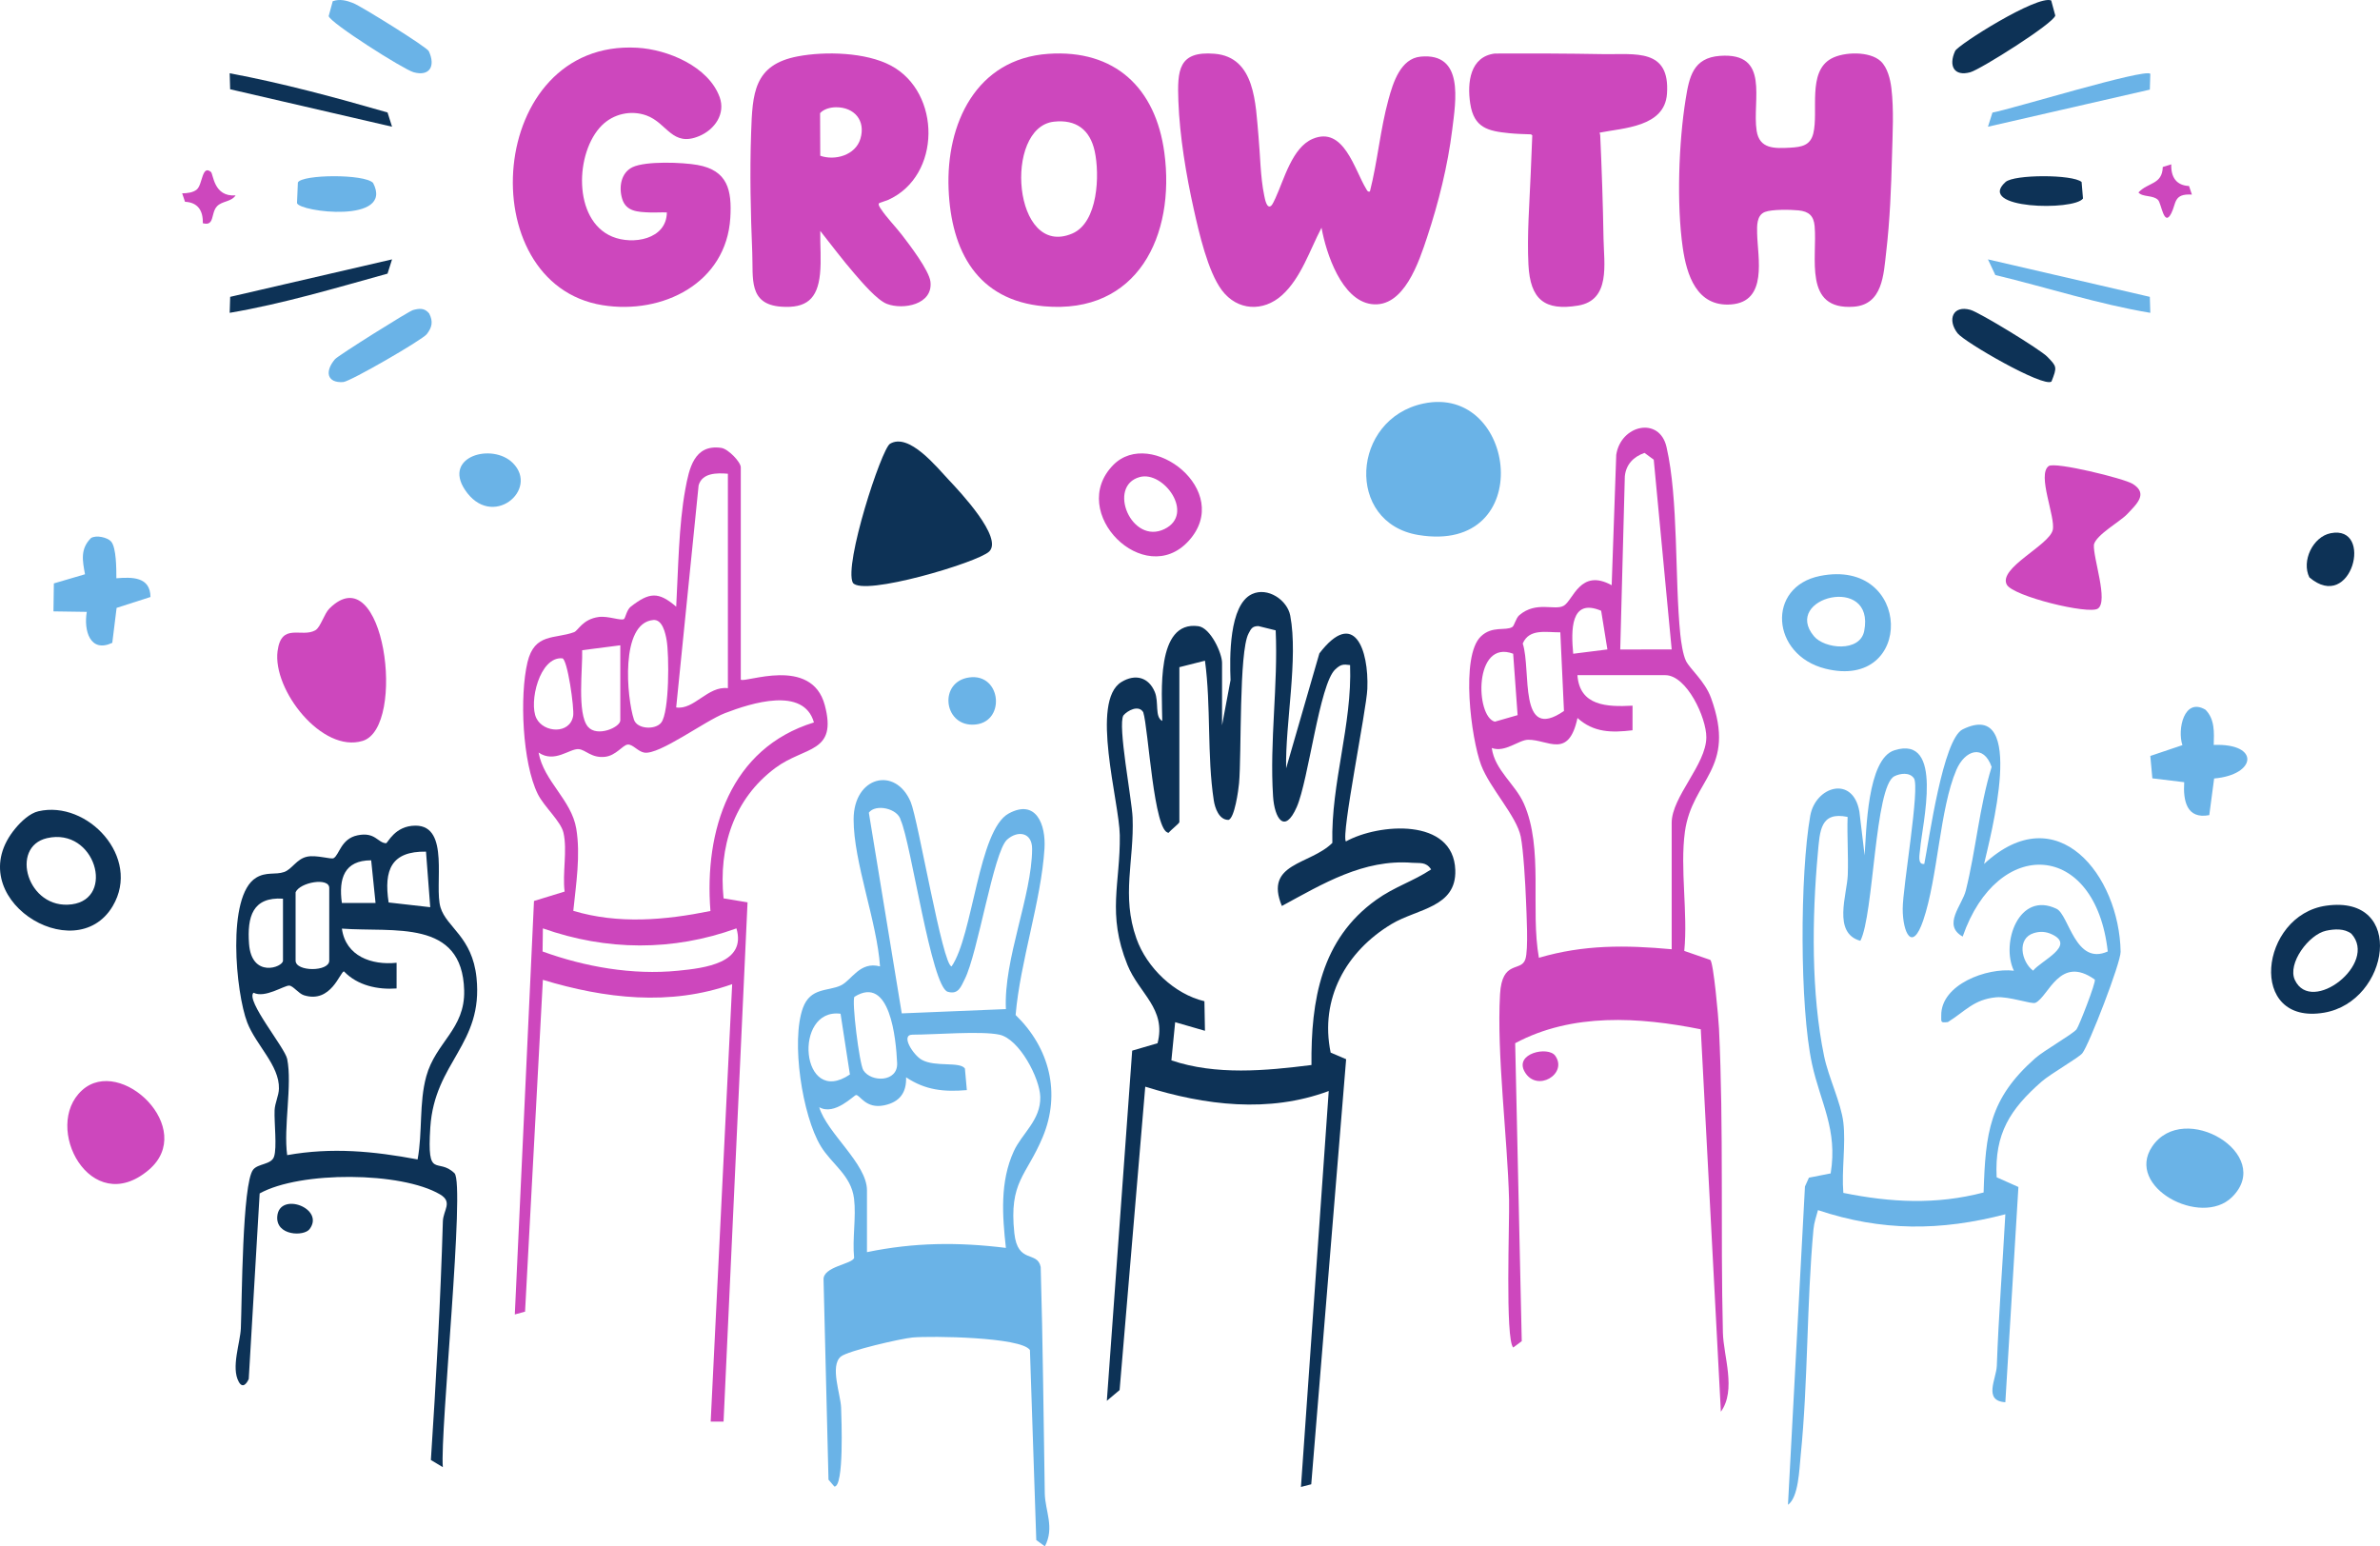 <svg xmlns="http://www.w3.org/2000/svg" xmlns:xlink="http://www.w3.org/1999/xlink" width="1202px" height="781px" viewBox="0 0 1202 781"><title>Group 85</title><g id="Page-1" stroke="none" stroke-width="1" fill="none" fill-rule="evenodd"><g id="Artboard" transform="translate(-1896, -6386)"><g id="Group" transform="translate(390, 6304)"><g id="Group-85" transform="translate(1506, 82)"><path d="M595.635,336.963 L595.635,415.197 C595.635,415.875 591.255,419.198 590.243,420.592 C582.668,420.615 580.002,367.755 577.382,359.709 C575.071,355.845 569.452,358.848 567.383,361.309 C564.347,366.079 571.665,403.836 572.012,412.934 C572.85,434.765 566.242,452.299 573.945,474.008 C579.164,488.722 593.082,502.095 608.285,505.676 L608.556,520.611 L593.505,516.26 L591.602,535.546 C614.077,543.151 639.187,540.819 662.349,537.886 C662.047,505.067 667.251,474.396 694.997,454.508 C704.361,447.795 713.514,445.22 722.773,439.108 C720.183,435.123 717.071,436.061 713.22,435.756 C688.615,433.805 667.998,446.416 647.396,457.572 C638.342,435.687 661.587,436.937 672.892,425.72 C672.167,395.385 682.959,366.132 681.849,335.889 C678.163,335.401 677.061,335.592 674.357,338.091 C666.36,345.482 660.892,393.976 654.911,407.592 C648.771,421.567 643.666,413.269 642.956,402.258 C641.136,374.316 645.539,346.244 644.27,318.363 L635.532,316.207 C632.391,316.245 631.817,317.601 630.555,320.009 C625.677,329.275 627.089,380.618 625.775,395.606 C625.488,398.89 623.517,413.445 620.39,414.1 C615.625,414.092 613.586,408.027 613.005,404.209 C609.546,381.555 611.675,356.63 608.564,333.694 L595.635,336.963 Z M617.188,366.3 L621.478,343.463 C621.025,332.361 620.609,305.462 632.315,300.045 C640.298,296.341 650.145,303.077 651.633,310.934 C655.734,332.612 649.073,365.439 649.549,388.024 L666.337,330.006 C683.865,307.139 691.357,328.002 690.564,347.913 C690.133,358.627 677.234,421.575 679.727,424.981 C696.16,415.86 734.086,412.774 734.985,439.444 C735.627,458.379 715.788,458.882 702.768,466.708 C679.802,480.515 666.435,504.434 672.039,531.63 L679.855,534.96 L662.236,749.651 L657.033,751 L671.064,551.03 C640.69,562.3 608.632,558.277 578.401,548.843 L565.449,702.057 L559,707.49 L571.801,530.639 L584.616,526.89 C589.148,509.41 575.26,501.828 569.392,487.297 C558.917,461.328 565.88,446.233 565.54,421.819 C565.298,404.849 550.436,354.131 566.386,344.438 C573.364,340.194 580.108,342.015 583.219,349.475 C585.402,354.718 583.061,362.018 586.988,364.121 C586.92,350.588 583.574,313.281 605.226,316.26 C611.351,317.098 617.188,329.846 617.188,334.792 L617.188,366.3 Z" id="Fill-1" fill="#0D3256"></path><g id="Group-5" transform="translate(403, 394)" fill="#6AB3E7"><path d="M101.728,128.567 C92.434,126.589 69.13,128.567 57.877,128.567 C51.548,128.567 58.292,138.89 62.509,141.246 C69.399,145.104 81.742,141.978 84.323,145.663 L85.298,156.567 C73.654,157.541 64.352,156.605 54.613,150.103 C54.866,157.873 51.371,162.593 43.621,164.239 C34.251,166.218 31.401,159.021 29.35,159.051 C28.321,159.067 18.535,169.668 10.739,165.198 C14.687,178.375 34.857,193.712 34.857,207.175 L34.857,238.4 C58.714,233.476 80.858,233.28 105.023,236.255 C103.21,219.975 101.958,202.796 109.017,187.414 C113.134,178.443 122.666,171.707 122.382,160.026 C122.144,150.504 111.782,130.704 101.728,128.567 L101.728,128.567 Z M21.516,117.996 C-2.641,114.93 1.33,165.591 26.239,148.676 L21.516,117.996 Z M28.551,109.432 C27.046,111.139 30.978,143.262 33.022,146.524 C36.939,152.769 50.534,152.64 50.089,142.892 C49.513,130.455 46.486,98.211 28.551,109.432 L28.551,109.432 Z M105.591,30.092 C98.778,36.254 90.844,87.64 84.207,100.59 C82.356,104.199 81.089,108.511 75.628,106.895 C67.401,104.456 57.109,31.821 51.924,20.275 C50.511,14.257 39.174,11.848 35.802,16.447 L52.424,117.814 L105.023,115.655 C103.809,90.441 118.157,58.5 118.265,34.774 C118.303,26.226 110.891,25.289 105.591,30.092 L105.591,30.092 Z M124.717,387 L120.362,383.813 L117.159,287.853 C112.727,281.23 67.209,280.664 57.916,281.51 C51.97,282.053 25.21,288.223 21.669,291.137 C16.001,295.796 21.577,310.317 21.792,316.925 C21.984,322.777 23.336,356.84 18.412,356.81 L15.425,353.329 L12.928,252.392 C12.506,245.611 27.576,244.486 28.367,241.269 C27.391,231.717 29.473,220.7 28.336,211.427 C26.885,199.518 17.091,194.066 11.523,184.877 C2.167,169.457 -3.563,131.761 2.498,115.081 C6.277,104.66 15.179,106.737 21.623,103.716 C27.1,101.149 31.224,91.325 41.448,94.096 C39.95,71.548 28.083,41.426 28.113,19.807 C28.137,-1.948 49.274,-7.128 56.94,11.04 C60.688,19.928 73.108,93.998 77.609,94.066 C88.424,78.412 91.113,25.191 106.436,16.862 C120.262,9.341 125.27,22.465 124.509,34.562 C122.843,61.082 112.227,91.612 109.931,118.637 C127.082,135.235 132.858,158.13 123.634,180.24 C115.377,200.039 106.497,202.675 109.286,228.832 C110.96,244.599 120.907,237.516 122.597,245.906 C123.718,284.009 124.002,322.052 124.655,360.171 C124.817,369.187 129.717,377.35 124.717,387 L124.717,387 Z" id="Fill-3"></path></g><path d="M844.268,479.424 L844.268,415.613 C844.268,402.379 861.686,386.21 861.769,372.377 C861.83,362.556 851.9,340.995 841.024,340.995 L796.667,340.995 C797.789,356.641 811.66,357.088 824.5,356.406 L824.492,368.836 C813.888,370.102 804.868,370.011 796.698,362.632 C792.188,383.639 781.796,373.47 771.73,373.621 C766.978,373.697 760.103,380.249 753.41,377.777 C754.888,388.963 765.272,396.009 769.63,405.883 C779.613,428.491 772.837,459.175 777.21,483.739 C799.911,477.058 821.006,477.3 844.268,479.424 L844.268,479.424 Z M764.211,330.166 C744.345,322.688 745.034,361.889 754.949,364.49 L766.455,361.184 L764.211,330.166 Z M788.026,319.358 C781.03,319.449 772.352,317.25 769.047,325.016 C773.496,338.584 766.561,375.168 789.868,359.083 L788.026,319.358 Z M811.804,328.004 L808.651,308.468 C792.946,301.802 793.491,318.638 794.53,330.181 L811.804,328.004 Z M844.268,328.004 L835.21,232.167 L830.556,228.739 C824.993,230.673 821.233,234.525 820.604,240.554 L818.292,328.027 L844.268,328.004 Z M851.491,333.806 C853.538,337.954 861.049,343.991 864.142,352.492 C877.262,388.615 854.606,393.408 850.945,420.133 C848.406,438.691 852.53,461.223 850.627,480.266 L863.77,484.809 C865.4,486.166 867.886,513.779 868.159,519.353 C870.577,569.93 868.887,622.304 870.137,673.101 C870.433,685 877.042,702.003 869.114,713 L858.965,519.854 C827.956,513.642 794.022,511.436 765.227,526.884 L768.547,677.371 L764.249,680.571 C760.125,676.597 762.43,616.943 762.142,605.87 C761.331,574.442 755.843,532.504 757.579,502.16 C758.587,484.558 768.19,491.073 770.366,484.482 C771.995,479.568 770.927,461.207 770.684,454.572 C770.411,446.942 769.38,429.203 768.054,422.598 C765.939,412.102 752.447,398.117 748.021,386.385 C742.98,372.999 737.523,331.409 747.899,321.436 C753.615,315.938 760.262,318.744 763.726,316.704 C764.855,316.037 765.499,312.252 767.341,310.683 C775.944,303.387 785.192,308.551 789.747,305.935 C794.575,303.152 798.092,286.839 813.964,295.568 L816.268,229.725 C818.565,214.526 838.083,210.211 841.653,225.728 C847.77,252.362 845.746,291.966 848.626,320.405 C849.005,324.129 849.945,330.666 851.491,333.806 L851.491,333.806 Z" id="Fill-6" fill="#CD47BD"></path><path d="M371.937,468.882 C339.868,480.51 306.314,480.252 274.177,468.889 L274.024,480.555 C295.411,488.318 319.425,492.556 342.357,490.277 C355.811,488.948 377.114,486.472 371.937,468.882 L371.937,468.882 Z M411.071,364.875 C405.909,346.601 379.352,355.092 366.135,360.181 C355.879,364.131 333.031,381.356 325.394,380.111 C322.135,379.571 319.463,375.69 316.92,376.055 C314.408,376.419 311.019,381.675 305.477,382.245 C298.64,382.944 295.845,378.668 292.267,378.356 C287.729,377.954 280.115,385.625 272.007,380.08 C274.626,394.602 288.582,403.876 291.033,418.488 C293.28,431.909 290.904,446.697 289.541,460.026 C312.314,466.839 335.893,464.75 358.803,460.109 C355.605,419.453 368.785,377.87 411.071,364.875 L411.071,364.875 Z M283.968,332.489 C272.471,331.54 266.997,354.865 270.888,362.741 C274.565,370.184 287.843,370.959 289.465,361.586 C290.12,357.849 286.595,332.702 283.968,332.489 L283.968,332.489 Z M313.281,325.912 L294.026,328.388 C294.323,337.312 291.33,360.523 296.957,367.077 C301.563,372.447 313.281,367.328 313.281,363.819 L313.281,325.912 Z M329.94,313.137 C313.075,314.626 316.539,352.525 320.171,363.455 C321.816,368.414 331.12,368.688 333.967,364.936 C338.086,359.536 337.995,330.689 336.655,323.193 C336.069,319.912 334.592,312.727 329.94,313.137 L329.94,313.137 Z M367.612,239.268 C362.184,238.812 354.646,238.736 352.834,245.116 L341.497,357.295 C350.542,358.7 357.494,346.297 367.612,347.573 L367.612,239.268 Z M374.129,343.244 C376.086,345.196 409.906,331.084 416.561,356.171 C423.025,380.536 406.473,376.807 391.664,387.797 C370.437,403.541 362.869,427.922 365.427,453.722 L377.54,455.742 L365.427,718 L358.925,718 L369.774,497.052 C338.33,508.224 305.469,504.336 274.177,494.88 L265.177,662.457 L260,663.87 L269.685,455.044 L285.156,450.297 C283.968,441 286.61,429.486 284.577,420.592 C283.237,414.744 274.778,407.453 271.603,401.035 C263.807,385.298 262.353,351.454 266.411,334.434 C269.951,319.616 280.176,322.859 289.914,319.289 C292.038,318.507 294.17,312.727 302.386,311.611 C307.106,310.973 313.479,313.616 315.116,312.659 C315.839,312.241 316.478,308.011 318.587,306.378 C327.899,299.17 332.467,298.631 341.512,306.416 C342.54,287.762 342.761,265.288 346.119,247.091 C348.037,236.685 350.535,224.252 364.239,226.204 C367.833,226.713 374.129,233.397 374.129,236.017 L374.129,343.244 Z" id="Fill-8" fill="#CD47BD"></path><path d="M1027.251,471.234 C1018.5,473.859 1020.756,485.609 1026.791,490.246 C1030.85,485.14 1048.397,477.672 1036.447,471.96 C1033.4,470.5 1030.487,470.266 1027.251,471.234 M930.966,566.887 C932.279,577.985 930.015,591.127 930.966,602.483 C955.054,607.355 977.792,608.536 1001.805,602.271 C1002.748,572.077 1004.702,554.971 1027.84,534.49 C1032.298,530.541 1046.903,522.272 1048.759,519.851 C1049.974,518.255 1058.755,495.807 1057.956,494.733 C1040.182,482.076 1034.727,503.275 1027.998,506.467 C1026.119,507.36 1014.547,503.063 1008.044,503.698 C996.803,504.78 992.465,510.802 983.752,516.212 C979.889,516.598 980.455,516.287 980.41,512.898 C980.206,497.199 1003.412,488.643 1017.097,490.262 C1010.398,476.318 1019.632,449.853 1038.65,459 C1044.904,462.011 1048.103,487.924 1064.504,480.54 C1058.333,424.841 1008.904,422.14 991.236,473.019 C980.84,467.209 990.956,457.245 992.82,449.77 C997.935,429.207 999.617,407.675 1005.856,387.338 C1001.805,375.687 992.352,378.804 988.037,388.874 C979.625,408.545 978.743,443.037 971.297,464.886 C965.729,481.243 960.946,470.962 960.946,459.023 C960.946,448 969.765,397.65 966.612,393.073 C964.439,389.926 959.686,390.569 956.759,392.044 C946.748,397.121 946.401,461.966 939.559,475.168 C925.383,471.242 932.867,451.813 933.207,441.826 C933.538,432.112 932.799,422.292 933.116,412.593 C919.242,409.725 919.114,419.697 918.081,430.985 C915.123,463.426 914.663,501.625 921.257,533.462 C923.46,544.114 929.797,556.983 930.966,566.887 M1002.046,436.341 C1039.012,402.069 1070.343,442.242 1071,480.683 C1071.09,486.244 1055.074,527.606 1051.686,531.926 C1049.883,534.218 1035.708,542.23 1031.038,546.331 C1015.324,560.123 1007.267,572.447 1008.391,594.592 L1019.383,599.502 L1012.782,708.206 C1001.465,707.525 1008.24,696.365 1008.474,689.851 C1009.387,664.226 1011.393,638.828 1012.782,613.279 C980.116,621.791 950.309,621.934 918.156,611.184 C917.304,614.369 916.195,617.463 915.885,620.807 C912.392,658.635 913.222,697.379 909.412,735.17 C908.711,742.092 908.349,756.27 903,760 L911.578,599.245 L913.592,594.789 L924.561,592.64 C928.197,570.397 919.431,557.036 915.154,537.411 C908.854,508.457 909.028,441.569 914.248,412.025 C916.874,397.159 935.772,391.341 939.068,409.869 L941.709,432.014 C942.599,419.772 942.999,383.306 956.721,378.948 C982.115,370.883 970.716,416.58 969.75,428.828 C969.561,431.204 968.173,436.871 971.855,436.326 C974.292,424.039 981.262,373.259 991.243,368.364 C1024.279,352.166 1004.777,424.085 1002.046,436.341" id="Fill-10" fill="#6AB3E7"></path><path d="M145.039,534.835 C147.682,548.044 143.089,569.209 145.039,583.409 C167.573,579.375 188.692,581.411 210.906,585.582 C213.459,571.782 211.591,557.014 215.291,543.601 C220.062,526.305 234.906,519.802 234.422,500.25 C233.529,463.962 198.861,470.941 172.672,469.003 C174.6,483.022 187.777,487.563 200.298,486.254 L200.291,499.228 C190.821,499.925 180.578,497.79 173.722,490.614 C171.772,490.682 167.253,507.01 153.466,502.65 C150.809,501.809 148.047,497.888 146.089,497.782 C143.491,497.646 133.828,504.315 128.044,501.386 C123.898,505.254 143.9,529.128 145.039,534.835 L145.039,534.835 Z M142.918,453.879 C127.545,452.91 124.784,462.993 125.774,476.656 C127.054,494.247 142.918,488.548 142.918,485.179 L142.918,453.879 Z M149.29,450.639 L149.29,485.179 C149.29,490.856 166.285,490.856 166.285,485.179 L166.285,448.482 C166.285,442.971 151.471,445.575 149.29,450.639 L149.29,450.639 Z M187.457,434.508 C173.916,434.501 170.938,443.622 172.658,456.044 L189.668,456.044 L187.457,434.508 Z M215.149,430.126 C197.767,429.868 193.732,439.179 196.278,455.802 L217.286,458.186 L215.149,430.126 Z M229.532,592.538 C235.048,597.844 222.147,723.287 223.651,741 L217.613,737.382 C220.234,697.407 222.489,657.122 223.665,616.897 C223.837,611.159 228.847,607.132 222.214,603.226 C202.673,591.736 151.687,591.372 131.141,602.75 L125.625,696.461 C124.627,698.732 122.565,701.51 120.57,697.869 C116.617,690.655 121.337,678.218 121.642,670.823 C122.2,657.394 122.334,597.746 127.836,590.759 C130.337,587.588 136.985,588.284 138.392,584.212 C139.977,579.594 138.429,567.014 138.682,560.769 C138.831,557.067 140.796,553.396 140.878,549.831 C141.168,538.098 129.362,527.977 124.88,516.457 C119.104,501.597 114.324,452.471 129.325,443.312 C134.446,440.178 139.091,441.949 143.484,440.42 C147.511,439.02 149.767,433.812 155.074,432.677 C159.839,431.655 167.231,434.168 168.519,433.411 C171.407,431.715 172.174,423.601 180.601,421.875 C189.519,420.051 190.695,425.644 194.938,425.887 C195.846,425.932 199.3,416.985 209.894,417 C227.425,417.023 219.117,447.248 222.482,458.315 C225.564,468.458 238.532,473.098 240.661,493.793 C244.159,527.667 219.497,536.19 217.323,569.406 C215.559,596.391 220.926,584.25 229.532,592.538 L229.532,592.538 Z" id="Fill-12" fill="#0D3256"></path><path d="M718.859,203.815 C766.261,193.766 776.541,280.168 716.32,270.197 C679.311,264.072 682.404,211.546 718.859,203.815" id="Fill-14" fill="#6AB3E7"></path><path d="M499.583,278.553 C493.829,284.119 435.746,301.378 430.724,294.338 C426.079,285.283 445.143,226.741 449.494,224.135 C459.076,218.417 473.002,235.827 479.256,242.466 C484.794,248.334 506.731,271.635 499.583,278.553" id="Fill-16" fill="#0D3256"></path><path d="M166.375,307.336 C194.046,279.836 205.543,367.243 183.201,374.178 C162.681,380.546 137.601,348.443 140.184,328.824 C142.109,314.151 152.451,322.314 159.306,318.292 C161.919,316.758 163.681,310.01 166.375,307.336" id="Fill-18" fill="#CD47BD"></path><path d="M1074.229,259.749 C1070.757,263.405 1058.691,270.084 1057.51,275.064 C1057.026,281.796 1064.939,303.645 1059.528,307.369 C1054.946,310.522 1016.544,301.132 1013.494,295.253 C1009.146,286.868 1034.881,275.46 1036.718,267.692 C1038.259,261.219 1028.625,239.644 1034.716,235.372 C1037.915,233.133 1072.626,241.617 1077.091,244.374 C1085.067,249.293 1079.155,254.556 1074.229,259.749" id="Fill-20" fill="#CD47BD"></path><path d="M41.47,550.623 C60.996,532.975 99.617,570.081 75.105,590.882 C45.854,615.708 21.062,569.069 41.47,550.623" id="Fill-22" fill="#CD47BD"></path><path d="M23.785,423.301 C4.72,427.65 13.849,459.667 36.242,456.746 C58.359,453.873 48.1,417.753 23.785,423.301 M19.374,409.737 C44.227,403.983 71.446,433.063 56.953,457.596 C37.895,489.867 -21.117,452.889 7.87,418.261 C10.706,414.864 15.048,410.737 19.374,409.737" id="Fill-24" fill="#0D3256"></path><g id="Group-28" transform="translate(1147, 457)" fill="#0D3256"><path d="M27.748,13.077 C19,14.975 8.123,29.654 12.006,37.95 C20.357,55.802 54.199,29.587 40.539,14.575 C36.969,11.839 31.943,12.165 27.748,13.077 M27.832,0.422 C68.279,-5.294 59.889,48.848 26.757,54.46 C-12.18,61.051 -5.827,5.182 27.832,0.422" id="Fill-26"></path></g><path d="M916.106,321.306 C921.537,327.796 939.369,329.542 941.502,318.683 C947.169,289.76 899.782,301.783 916.106,321.306 M919.199,290.887 C965.899,281.568 967.027,348.991 921.903,337.727 C894.397,330.861 892.02,296.309 919.199,290.887" id="Fill-29" fill="#6AB3E7"></path><path d="M575.591,240.941 C558.986,245.527 571.465,275.392 588.165,267.175 C603.625,259.558 587.63,237.614 575.591,240.941 M562.216,234.87 C581.14,215.571 623.246,247.922 600.358,273.148 C578.028,297.76 538.777,258.785 562.216,234.87" id="Fill-31" fill="#CD47BD"></path><path d="M1127.267,604.599 C1111.634,620.043 1073.105,599.497 1086.949,579.05 C1102.931,555.422 1149.035,583.099 1127.267,604.599" id="Fill-33" fill="#6AB3E7"></path><path d="M1118.024,376.234 C1141.592,375.317 1139.639,391.345 1118.232,393.178 L1115.779,411.684 C1104.29,413.869 1102.523,404.337 1103.119,395.055 L1087.029,393.105 L1086,381.799 L1102.209,376.336 C1099.563,368.476 1103.022,352.104 1113.811,358.417 C1118.65,363.182 1118.21,369.994 1118.024,376.234" id="Fill-35" fill="#6AB3E7"></path><path d="M56.114,273.493 C58.818,276.629 58.758,287.615 58.773,292.061 C66.78,291.406 75.88,291.257 76,301.512 L58.893,307.017 L56.706,324.668 C45.5,329.949 42.197,318.449 43.83,309.028 L27,308.782 L27.202,294.653 L42.931,290.035 C41.681,283.198 40.415,277.292 45.95,271.743 C48.654,270.075 54.361,271.46 56.114,273.493" id="Fill-37" fill="#6AB3E7"></path><path d="M198,131 L195.724,138.2 C169.496,145.458 143.012,153.402 116,158 L116.249,149.926 L198,131 Z" id="Fill-39" fill="#0D3256"></path><path d="M1035.943,0.233 L1038,7.836 C1037.317,11.74 1000.238,35.057 995.098,36.482 C987.013,38.731 983.923,33.385 987.43,25.742 C988.865,22.62 1028.95,-2.682 1035.943,0.233" id="Fill-41" fill="#0D3256"></path><path d="M208.542,156.617 C211.638,155.747 214.424,155.4 216.756,158.327 C218.825,162.366 218.244,165.309 215.526,168.784 C213.223,171.718 176.909,192.713 173.345,192.962 C165.162,193.527 163.878,187.633 169.186,181.409 C170.726,179.603 206.33,157.238 208.542,156.617" id="Fill-43" fill="#6AB3E7"></path><path d="M1085.751,149.926 L1086,158 C1059.64,153.606 1033.793,145.174 1007.728,138.907 L1004,131 L1085.751,149.926 Z" id="Fill-45" fill="#6AB3E7"></path><path d="M168.05,0.597 C171.672,-0.651 175.043,0.238 178.482,1.608 C182.438,3.182 215.579,23.724 216.566,25.853 C220.082,33.421 216.984,38.713 208.898,36.487 C203.834,35.093 166.585,11.459 166,8.116 L168.05,0.597 Z" id="Fill-47" fill="#6AB3E7"></path><path d="M1036.082,192.7 C1032.058,195.882 992.117,172.799 988.647,168.314 C983.325,161.434 986.294,153.989 995.161,156.498 C999.83,157.826 1030.411,176.497 1033.987,180.187 C1038.83,185.181 1038.982,185.328 1036.082,192.7" id="Fill-49" fill="#0D3256"></path><path d="M1086,37.26 L1085.759,45.264 L1004,64 L1006.268,56.862 C1016.17,55.051 1083.173,34.467 1086,37.26" id="Fill-51" fill="#6AB3E7"></path><path d="M198,64 L116.233,45.082 L116,37 C142.911,42.036 169.551,49.279 195.724,56.8 L198,64 Z" id="Fill-53" fill="#0D3256"></path><path d="M258.991,233.833 C272.603,247.378 248.277,267.805 234.779,247.314 C223.7,230.491 248.634,223.523 258.991,233.833" id="Fill-55" fill="#6AB3E7"></path><path d="M1177.09,269.3 C1199.102,264.935 1187.718,309.906 1166.326,291.595 C1162.246,283.368 1168.074,271.087 1177.09,269.3" id="Fill-57" fill="#0D3256"></path><path d="M1051.293,91.916 L1052,100.254 C1047.513,106.579 997.685,105.58 1012.868,91.938 C1017.224,88.021 1046.852,88.028 1051.293,91.916" id="Fill-59" fill="#0D3256"></path><path d="M188.426,92.383 C199.205,113.13 151.125,107.047 150,102.567 L150.438,92.15 C152.604,88.075 184.056,87.748 188.426,92.383" id="Fill-61" fill="#6AB3E7"></path><path d="M489.407,342.157 C506.168,339.742 508.235,366 491.074,366 C476.433,366 474.2,344.344 489.407,342.157" id="Fill-63" fill="#6AB3E7"></path><path d="M1096.586,83 C1096.36,89.476 1099.162,93.66 1105.559,93.944 L1107,98.274 C1097.692,97.699 1099.184,102.611 1096.6,107.708 C1092.896,115.003 1091.608,102.703 1089.912,100.994 C1087.343,98.396 1082.212,99.707 1080,97.216 C1084.861,91.951 1092.03,93.361 1092.299,84.333 L1096.586,83 Z" id="Fill-65" fill="#CD47BD"></path><path d="M106.516,86.827 C107.811,87.894 107.811,99.519 119,98.686 C116.751,102.001 112.259,101.456 109.668,104.12 C106.304,107.578 108.597,114.458 102.417,112.725 C102.635,106.33 99.84,102.198 93.441,101.918 L92,97.642 C94.446,97.619 97.525,97.309 99.432,95.667 C102.322,93.169 101.98,83.073 106.516,86.827" id="Fill-67" fill="#CD47BD"></path><path d="M156.372,620.752 C153.498,624.601 139.187,624.15 140.036,614.298 C141.135,601.666 164.232,610.238 156.372,620.752" id="Fill-69" fill="#0D3256"></path><path d="M785.454,533.209 C791.962,542.332 776.202,551.916 770.074,541.408 C764.56,531.965 781.902,528.231 785.454,533.209" id="Fill-71" fill="#CD47BD"></path><path d="M642.017,103.903 C642.664,103.37 643.718,101.015 644.132,100.127 C648.526,90.653 652.545,74.555 662.959,70.131 C678.642,63.475 684.06,85.696 689.967,95.379 C690.463,96.205 690.712,97.023 691.863,96.714 C695.761,81.403 697.07,65.475 701.247,50.218 C703.572,41.717 707.335,29.556 717.493,28.599 C739.504,26.522 735.238,50.928 733.432,65.529 C731.189,83.666 726.546,102.305 720.82,119.584 C716.688,132.046 709.073,155.781 692.593,153.58 C677.588,151.573 669.77,128.039 667.422,115.013 C661.537,126.255 657.075,140.431 647.48,149.087 C637.991,157.649 624.905,156.993 617.094,146.593 C610.006,137.15 605.558,117.531 602.917,105.733 C599.064,88.507 595.776,68.749 595.128,51.083 C594.564,35.501 595.083,25.665 613.384,27.147 C634.063,28.83 634.093,52.565 635.591,68.764 C636.501,78.539 636.509,89.264 638.503,98.83 C638.804,100.258 639.73,105.794 642.017,103.903" id="Fill-73" fill="#CD47BD"></path><path d="M949.83,30.905 C953.257,34.094 954.699,40.059 955.227,44.514 C956.551,55.662 955.834,67.285 955.55,78.448 C955.14,94.733 954.494,111.194 952.596,127.41 C951.288,138.596 950.87,153.861 936.16,154.911 C910.544,156.736 917.903,130.001 916.462,114.176 C915.989,109.016 913.57,106.778 908.315,106.256 C904.288,105.85 894.959,105.666 891.374,107.054 C887.112,108.71 887.34,114.161 887.427,117.925 C887.687,130.078 893.013,152.358 874.253,153.761 C856.816,155.065 851.821,138.672 849.859,125.071 C846.707,103.143 847.802,71.923 851.348,50.003 C853.137,38.932 855.028,29.203 868.635,28.214 C894.282,26.358 884.803,50.647 887.175,66.043 C888.593,75.258 896.157,75.036 904.186,74.584 C909.93,74.262 914.287,73.449 915.784,67.43 C918.565,56.244 912.656,36.318 924.853,29.601 C931.211,26.105 944.299,25.752 949.83,30.905" id="Fill-75" fill="#CD47BD"></path><path d="M532.236,61.461 C506.714,64.336 511.572,130.666 541.5,117.967 C554.682,112.377 555.439,88.13 552.869,76.352 C550.497,65.509 543.466,60.195 532.236,61.461 M529.367,27.192 C563.128,24.83 583.677,44.476 588.053,77.119 C593.645,118.818 574.619,158.938 527.27,154.69 C493.601,151.669 480.358,126.847 479.081,95.523 C477.742,62.511 492.974,29.737 529.367,27.192" id="Fill-77" fill="#CD47BD"></path><path d="M422.199,54.17 C419.446,54.192 416.097,55.014 414.179,57.142 L414.261,78.66 C421.662,81.276 432.002,78.44 434.523,70.144 C437.351,60.823 431.39,54.101 422.199,54.17 M443.901,102.687 C443.416,103.486 444.438,104.816 444.863,105.47 C447.654,109.766 452.368,114.541 455.621,118.791 C459.374,123.696 469.206,136.492 469.908,142.225 C471.325,153.866 456.091,156.619 447.915,153.478 C442.939,151.562 435.344,142.59 431.651,138.34 C425.586,131.352 420.013,123.886 414.269,116.632 C414.142,123.878 414.866,131.238 414.127,138.477 C412.836,151.045 407.167,155.767 394.641,154.9 C377.818,153.729 380.459,140.568 379.922,127.619 C379.093,107.272 378.646,87.496 379.347,67.08 C380.033,47.235 380.6,32.713 402.855,28.477 C416.723,25.831 437.336,26.371 449.989,33.138 C475.406,46.718 475.525,88.849 448.534,100.976 C447.788,101.311 444.028,102.474 443.901,102.687" id="Fill-79" fill="#CD47BD"></path><path d="M303.957,63.332 C290.422,76.805 289.166,111.159 309.197,119.509 C319.577,123.838 336.677,120.952 336.786,107.286 C333.832,107.178 330.84,107.417 327.887,107.293 C322.181,107.054 316.259,106.869 314.267,100.557 C312.437,94.762 313.492,87.261 319.484,84.421 C326.205,81.242 344.762,81.975 352.282,83.318 C367.56,86.057 369.692,96.089 368.839,110.033 C366.816,142.998 334.662,158.995 304.376,154.149 C237.369,143.438 245.741,19.841 321.771,24.108 C337.204,24.972 357.77,33.515 363.444,49.033 C366.537,57.498 360.948,65.423 353.204,68.695 C339.445,74.521 336.98,62.074 326.445,58.3 C318.616,55.492 309.81,57.506 303.957,63.332" id="Fill-81" fill="#CD47BD"></path><path d="M807.891,66.99 C807.921,67.437 808.152,67.838 808.175,68.285 C808.967,85.683 809.557,103.027 809.848,120.417 C810.065,133.221 813.525,151.598 796.997,154.334 C780.088,157.14 772.825,151.228 771.928,133.73 C771.166,118.822 772.466,102.619 773.072,87.703 L773.864,68.332 L773.206,67.854 C769.567,67.73 765.869,67.638 762.252,67.276 C751.523,66.196 744.387,64.632 742.526,52.283 C740.92,41.645 742.437,28.61 754.952,27.038 C773.206,26.945 791.49,27.015 809.706,27.338 C825.719,27.616 843.584,24.17 841.888,47.457 C840.67,64.161 819.928,64.601 807.891,66.99" id="Fill-83" fill="#CD47BD"></path></g></g></g></g></svg>